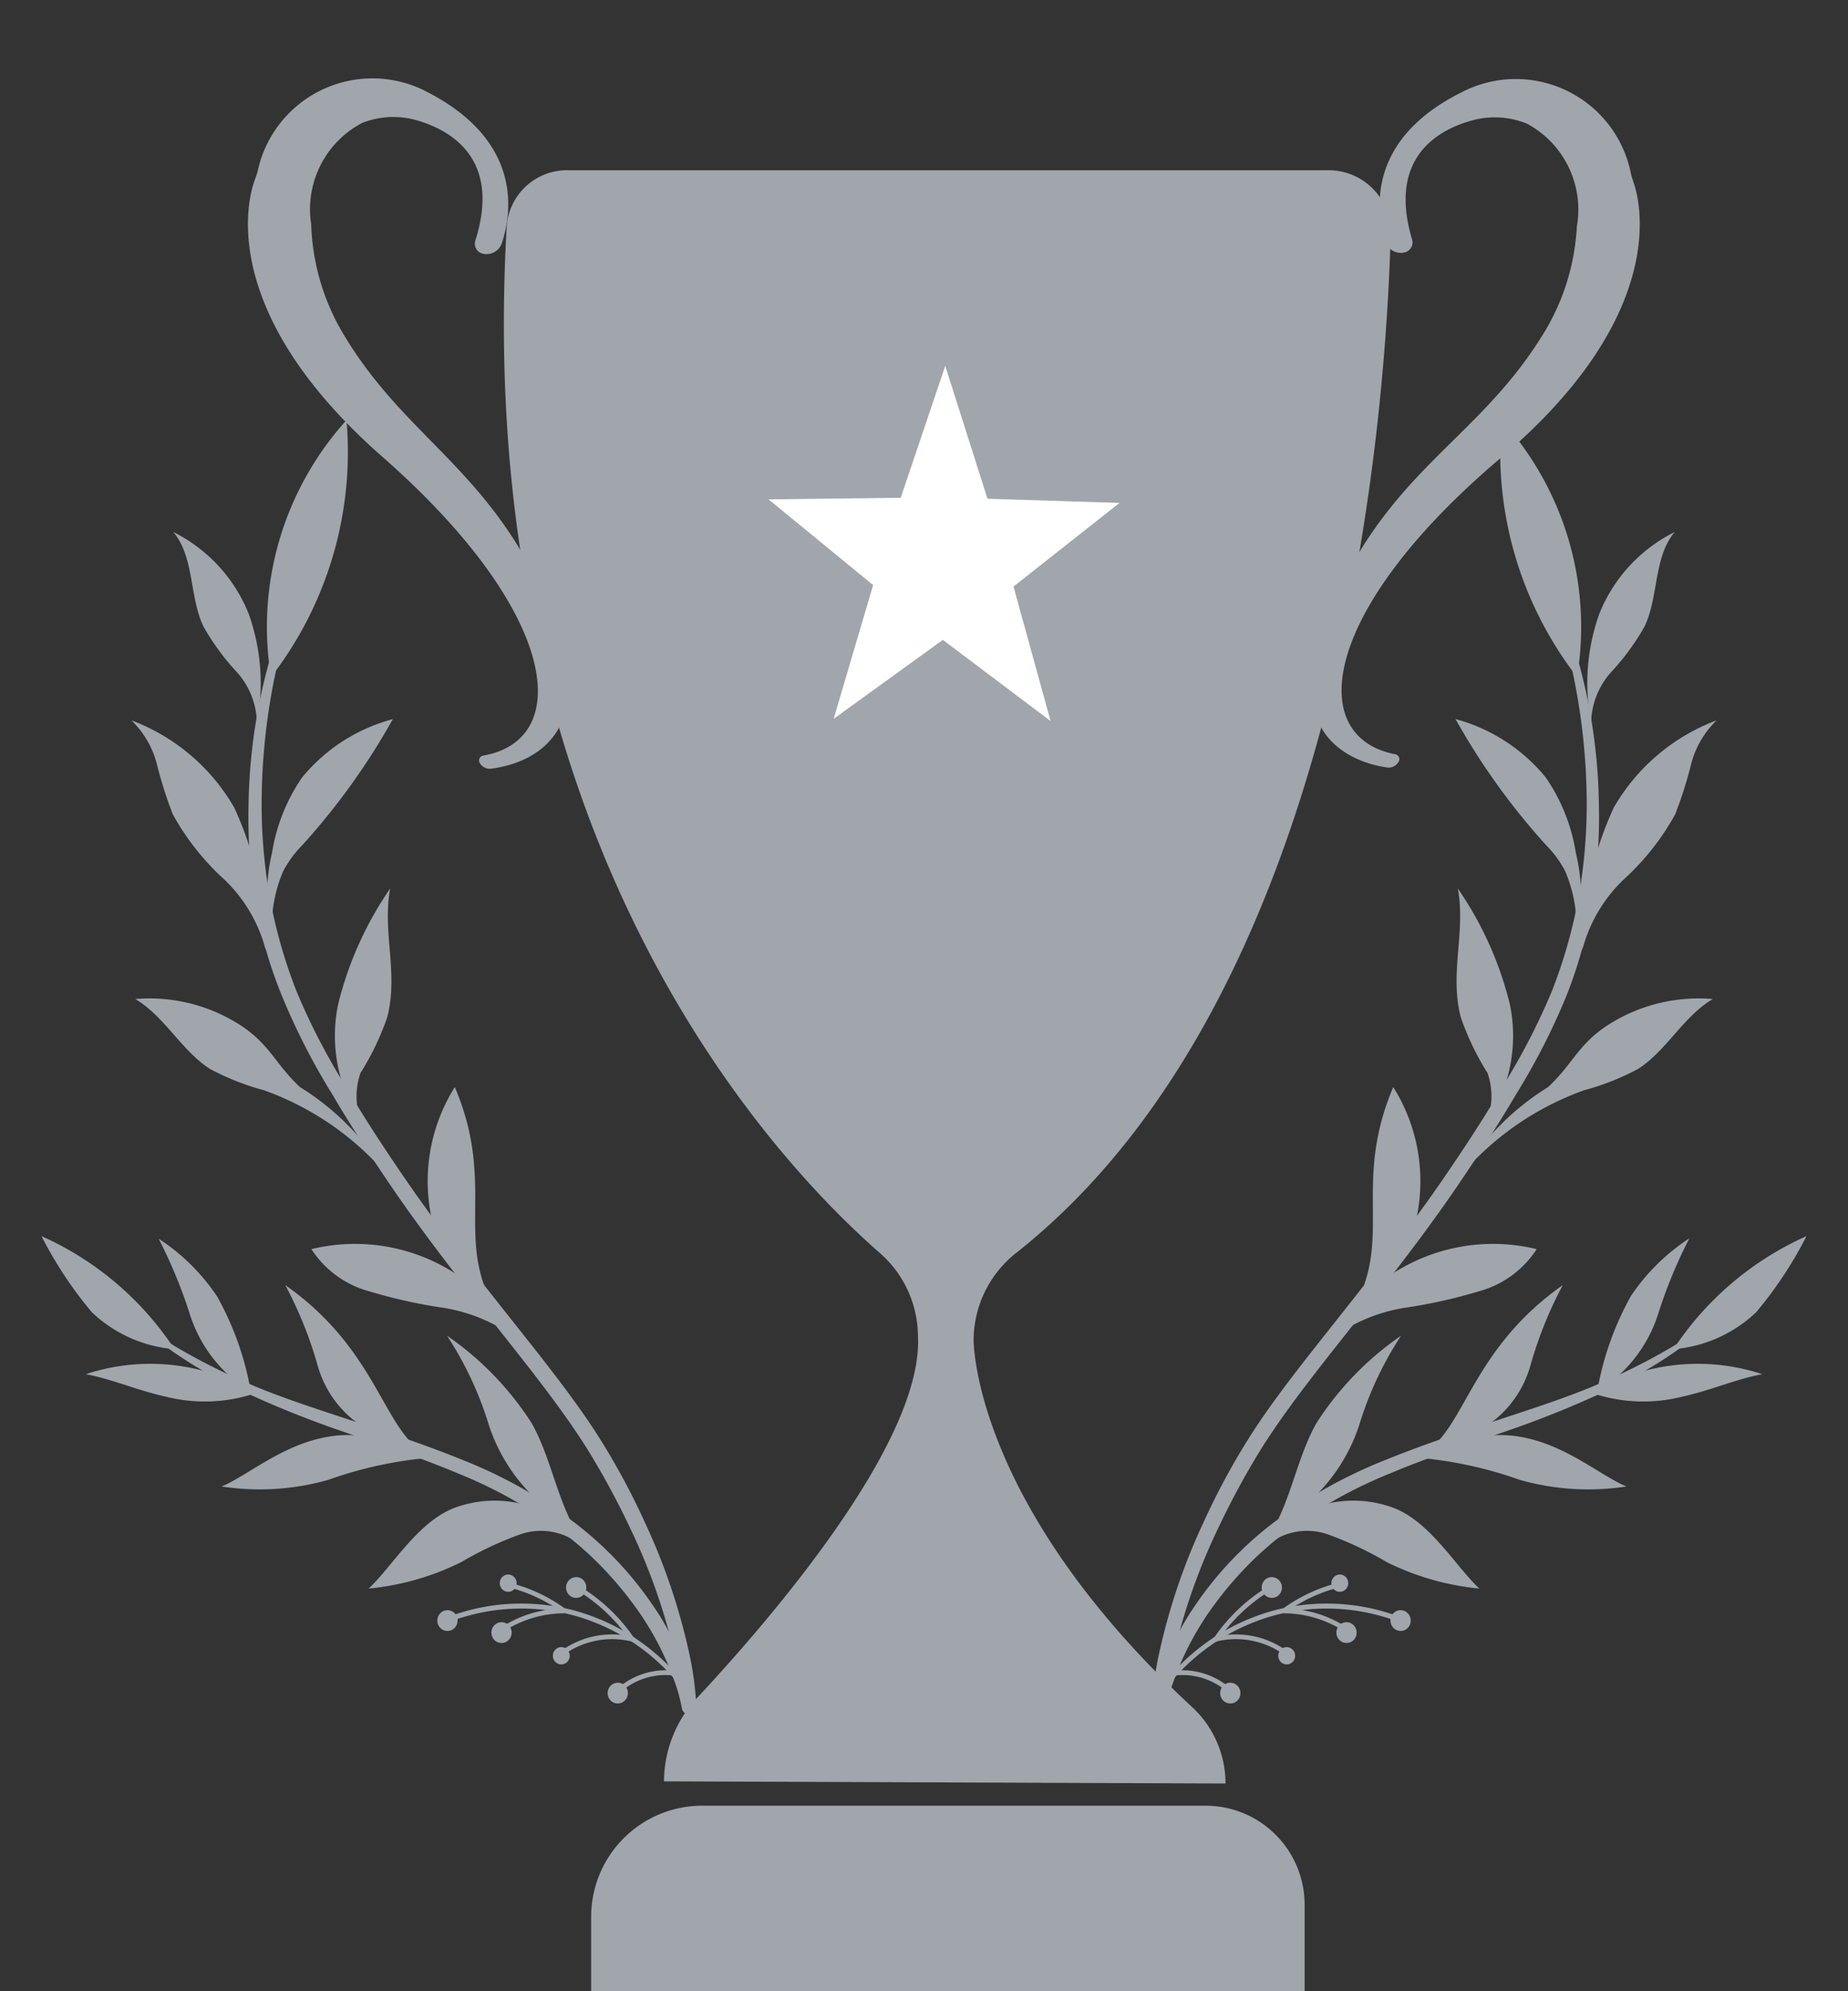 <svg xmlns="http://www.w3.org/2000/svg" xmlns:xlink="http://www.w3.org/1999/xlink" width="26" height="28" viewBox="0 0 26 28">
  <rect x="0" y="0" width="26" height="28" fill="#333333" stroke="none"/>
  <defs>
    <clipPath id="clip-path">
      <rect id="사각형_1314" data-name="사각형 1314" width="26" height="28" fill="none"/>
    </clipPath>
  </defs>
  <g id="그룹_995" data-name="그룹 995" clip-path="url(#clip-path)">
    <path id="패스_3183" data-name="패스 3183" d="M246.16,53.545a4.334,4.334,0,0,0-1.062-3.613,5.171,5.171,0,0,0,1.062,3.613" transform="translate(-223.972 -44.024)" fill="#a0a6ac"/>
    <path id="패스_3184" data-name="패스 3184" d="M259.992,70.973a1.094,1.094,0,0,1,.288-.721,3.362,3.362,0,0,0,.465-.637c.2-.425.124-.971.423-1.326a2.195,2.195,0,0,0-1.062,1.153,2.9,2.9,0,0,0-.114,1.53" transform="translate(-237.606 -60.808)" fill="#a0a6ac"/>
    <path id="패스_3185" data-name="패스 3185" d="M239.523,102.036a2.493,2.493,0,0,0-.006-1.164,2.577,2.577,0,0,0-.425-1.064,2.473,2.473,0,0,0-1.268-.819,9.6,9.6,0,0,0,1.27,1.768,1.549,1.549,0,0,1,.273.371,2,2,0,0,1,.156.907" transform="translate(-217.346 -88.878)" fill="#a0a6ac"/>
    <path id="패스_3186" data-name="패스 3186" d="M259.142,102.438a2.1,2.1,0,0,1,.578-.989,3.554,3.554,0,0,0,.729-.92,5.742,5.742,0,0,0,.223-.7,1.306,1.306,0,0,1,.361-.623,2.805,2.805,0,0,0-1.448,1.228,4.811,4.811,0,0,0-.442,2" transform="translate(-236.881 -89.077)" fill="#a0a6ac"/>
    <path id="패스_3187" data-name="패스 3187" d="M238.817,147.32a4.088,4.088,0,0,1,1.731-1.187,3.51,3.51,0,0,0,.757-.3c.4-.259.636-.738,1.048-.981a2.363,2.363,0,0,0-1.517.393c-.387.268-.456.522-.8.845a3.646,3.646,0,0,0-1.216,1.235" transform="translate(-218.255 -130.804)" fill="#a0a6ac"/>
    <path id="패스_3188" data-name="패스 3188" d="M238.41,130.073a2.181,2.181,0,0,0,.337-1.681,4.944,4.944,0,0,0-.732-1.626c.115.61-.119,1.187.041,1.808a3.769,3.769,0,0,0,.377.787.986.986,0,0,1-.023.712" transform="translate(-217.505 -114.273)" fill="#a0a6ac"/>
    <path id="패스_3189" data-name="패스 3189" d="M217.928,186.345a2.35,2.35,0,0,1,.969-.378,7.212,7.212,0,0,0,1.02-.228,1.407,1.407,0,0,0,.817-.594,2.6,2.6,0,0,0-2.243.5,3.358,3.358,0,0,0-.563.7" transform="translate(-199.114 -167.58)" fill="#a0a6ac"/>
    <path id="패스_3190" data-name="패스 3190" d="M221.742,162.287c.406-.909-.077-1.645.469-2.93a2.485,2.485,0,0,1,.3,1.956Z" transform="translate(-202.609 -144.071)" fill="#a0a6ac"/>
    <path id="패스_3191" data-name="패스 3191" d="M209.528,245.227a.03.03,0,0,0,.007-.008.034.034,0,0,0-.012-.046,1.624,1.624,0,0,0-.833-.237.032.032,0,0,0-.033.033.033.033,0,0,0,.032.034,1.564,1.564,0,0,1,.8.227.032.032,0,0,0,.038,0" transform="translate(-190.619 -222.317)" fill="#a0a6ac"/>
    <path id="패스_3192" data-name="패스 3192" d="M197.993,249.428l.006-.007a.034.034,0,0,0-.01-.046,1.229,1.229,0,0,0-.966-.158.034.034,0,0,0-.023.041.033.033,0,0,0,.04.024,1.162,1.162,0,0,1,.914.149.032.032,0,0,0,.039,0" transform="translate(-179.937 -226.197)" fill="#a0a6ac"/>
    <path id="패스_3193" data-name="패스 3193" d="M191.04,255.32l0-.005a.034.034,0,0,0-.007-.047,1.021,1.021,0,0,0-.733-.205.034.034,0,0,0,.007.067.954.954,0,0,1,.687.192.032.032,0,0,0,.041,0" transform="translate(-173.775 -231.57)" fill="#a0a6ac"/>
    <path id="패스_3194" data-name="패스 3194" d="M209.624,240.9a.034.034,0,0,0,.01-.034.033.033,0,0,0-.04-.024,2.25,2.25,0,0,0-.716.338l0,0a.034.034,0,0,0-.006.044.032.032,0,0,0,.046.009,2.175,2.175,0,0,1,.7-.329.033.033,0,0,0,.013-.007" transform="translate(-190.808 -218.574)" fill="#a0a6ac"/>
    <path id="패스_3195" data-name="패스 3195" d="M197.372,242.394l.005-.006a2.432,2.432,0,0,1,.669-.646.033.033,0,0,0,.01-.046.032.032,0,0,0-.045-.01,2.485,2.485,0,0,0-.687.663.034.034,0,0,0,.007.047.032.032,0,0,0,.04,0" transform="translate(-180.228 -219.341)" fill="#a0a6ac"/>
    <path id="패스_3196" data-name="패스 3196" d="M192.8,244.352a.034.034,0,0,0-.01-.057,2.905,2.905,0,0,0-1.739-.083,2.956,2.956,0,0,0-1.481.937.034.034,0,0,0,0,.047.033.033,0,0,0,.046,0,2.9,2.9,0,0,1,1.448-.916,2.841,2.841,0,0,1,1.7.081.032.032,0,0,0,.032-.006" transform="translate(-173.122 -221.568)" fill="#a0a6ac"/>
    <path id="패스_3197" data-name="패스 3197" d="M226.915,245.42a.142.142,0,0,0,.2.016.15.15,0,0,0,.015-.208.142.142,0,0,0-.2-.016.15.15,0,0,0-.015.208" transform="translate(-207.317 -222.536)" fill="#a0a6ac"/>
    <path id="패스_3198" data-name="패스 3198" d="M205.255,240a.142.142,0,0,0,.2.016.15.15,0,0,0,.015-.208.142.142,0,0,0-.2-.016.15.15,0,0,0-.015.208" transform="translate(-187.469 -217.581)" fill="#a0a6ac"/>
    <path id="패스_3199" data-name="패스 3199" d="M198.27,257.3a.142.142,0,0,0,.2.016.15.15,0,0,0,.015-.208.142.142,0,0,0-.2-.016.15.15,0,0,0-.015.208" transform="translate(-181.068 -233.396)" fill="#a0a6ac"/>
    <path id="패스_3200" data-name="패스 3200" d="M217.82,247.411a.142.142,0,0,0,.2.016.15.15,0,0,0,.015-.208.142.142,0,0,0-.2-.016.15.15,0,0,0-.015.208" transform="translate(-198.983 -224.358)" fill="#a0a6ac"/>
    <path id="패스_3201" data-name="패스 3201" d="M208.042,251.486a.116.116,0,0,0,.167.013.123.123,0,0,0,.013-.171.116.116,0,0,0-.167-.013.123.123,0,0,0-.013.171" transform="translate(-190.029 -228.124)" fill="#a0a6ac"/>
    <path id="패스_3202" data-name="패스 3202" d="M216.972,239.558a.116.116,0,0,0,.167.013.123.123,0,0,0,.013-.171.116.116,0,0,0-.167-.013.123.123,0,0,0-.013.171" transform="translate(-198.212 -217.217)" fill="#a0a6ac"/>
    <path id="패스_3203" data-name="패스 3203" d="M261.463,205.246a2.237,2.237,0,0,0,1.206.034c.4-.087.78-.255,1.133-.317a2.89,2.89,0,0,0-1.976.058,3.123,3.123,0,0,0-.363.224" transform="translate(-239.007 -185.639)" fill="#a0a6ac"/>
    <path id="패스_3204" data-name="패스 3204" d="M232.545,216.5c.967-.23,1.7.5,2.153.678a3.531,3.531,0,0,1-1.5-.092,5.724,5.724,0,0,0-1.411-.31Z" transform="translate(-211.814 -196.276)" fill="#a0a6ac"/>
    <path id="패스_3205" data-name="패스 3205" d="M206.05,227.856a.887.887,0,0,1,.862-.158,4.95,4.95,0,0,1,.831.391,3.715,3.715,0,0,0,1.3.371c-.327-.306-.672-.909-1.174-1.122a1.619,1.619,0,0,0-1.063-.046,1.535,1.535,0,0,0-.752.565" transform="translate(-188.23 -206.122)" fill="#a0a6ac"/>
    <path id="패스_3206" data-name="패스 3206" d="M261.7,186.319a4.21,4.21,0,0,1,.473-1.324,2.883,2.883,0,0,1,.82-.808,6.878,6.878,0,0,0-.439,1.063,1.985,1.985,0,0,1-.636.935c-.068.048-.148.089-.218.133" transform="translate(-239.225 -166.774)" fill="#a0a6ac"/>
    <path id="패스_3207" data-name="패스 3207" d="M234.075,194.127c.474-.431.635-1.43,1.822-2.264A5.678,5.678,0,0,0,235.44,193a1.507,1.507,0,0,1-.745.92c-.109.044-.513.161-.621.209" transform="translate(-213.91 -173.792)" fill="#a0a6ac"/>
    <path id="패스_3208" data-name="패스 3208" d="M206.812,202.936c.283-.476.365-1.054.635-1.537a4.334,4.334,0,0,1,1.193-1.233,4.871,4.871,0,0,0-.579,1.225,2.477,2.477,0,0,1-.729,1.123c-.179.135-.344.283-.519.422" transform="translate(-188.928 -181.384)" fill="#a0a6ac"/>
    <path id="패스_3209" data-name="패스 3209" d="M192.549,81.966a6.025,6.025,0,0,1,.187.7,9,9,0,0,1,.208,1.9,7.542,7.542,0,0,1-.107,1.271,7.082,7.082,0,0,1-.383,1.363,9.192,9.192,0,0,1-.7,1.35c-.262.447-.554.889-.853,1.324-.6.869-1.27,1.685-1.885,2.469-.306.393-.6.781-.844,1.172a9.97,9.97,0,0,0-.616,1.147,8.742,8.742,0,0,0-.628,1.85,4.411,4.411,0,0,0-.1.748.1.1,0,1,0,.2,0,4.128,4.128,0,0,1,.1-.706,8.528,8.528,0,0,1,.63-1.8,11.311,11.311,0,0,1,.606-1.118c.24-.381.525-.763.829-1.154.61-.78,1.284-1.6,1.89-2.481.3-.44.594-.885.861-1.34a9.43,9.43,0,0,0,.709-1.381,6.371,6.371,0,0,0,.383-1.412,7.747,7.747,0,0,0,.079-1.308,7.917,7.917,0,0,0-.27-1.932,6.09,6.09,0,0,0-.229-.7.038.038,0,0,0-.05-.022.041.041,0,0,0-.022.051" transform="translate(-170.62 -73.263)" fill="#a0a6ac"/>
    <path id="패스_3210" data-name="패스 3210" d="M194.516,199.186l-.349.224a8.942,8.942,0,0,1-.962.493c-.817.37-1.981.657-3.105,1.115a6.708,6.708,0,0,0-1.561.875,4.981,4.981,0,0,0-1.09,1.144,3.826,3.826,0,0,0-.616,1.438.1.1,0,0,0,.083.114.1.1,0,0,0,.111-.085h0a2.213,2.213,0,0,1,.106-.386,4.131,4.131,0,0,1,.49-.956,5.136,5.136,0,0,1,.45-.56,4.742,4.742,0,0,1,.59-.54,6.507,6.507,0,0,1,1.51-.858c.549-.231,1.119-.415,1.652-.6a14.053,14.053,0,0,0,1.433-.581,6.3,6.3,0,0,0,.953-.549l.332-.25a.025.025,0,0,0,.005-.034.023.023,0,0,0-.031-.006" transform="translate(-170.619 -180.484)" fill="#a0a6ac"/>
    <path id="패스_3211" data-name="패스 3211" d="M274.477,185.41a1.91,1.91,0,0,0,1.164-.52,5.626,5.626,0,0,0,.708-1.07,4.372,4.372,0,0,0-1.872,1.59" transform="translate(-250.933 -166.438)" fill="#a0a6ac"/>
    <path id="패스_3212" data-name="패스 3212" d="M38.33,53.545a4.334,4.334,0,0,1,1.062-3.613,5.171,5.171,0,0,1-1.062,3.613" transform="translate(-34.517 -44.024)" fill="#a0a6ac"/>
    <path id="패스_3213" data-name="패스 3213" d="M23.342,70.973a1.094,1.094,0,0,0-.288-.721,3.363,3.363,0,0,1-.465-.637c-.2-.425-.124-.971-.423-1.326a2.194,2.194,0,0,1,1.062,1.153,2.9,2.9,0,0,1,.114,1.53" transform="translate(-19.728 -60.808)" fill="#a0a6ac"/>
    <path id="패스_3214" data-name="패스 3214" d="M38,102.036A2.493,2.493,0,0,1,38,100.872a2.577,2.577,0,0,1,.425-1.064A2.473,2.473,0,0,1,39.7,98.99a9.6,9.6,0,0,1-1.27,1.768,1.549,1.549,0,0,0-.273.371,2,2,0,0,0-.157.907" transform="translate(-34.173 -88.878)" fill="#a0a6ac"/>
    <path id="패스_3215" data-name="패스 3215" d="M17.005,102.438a2.1,2.1,0,0,0-.578-.989,3.553,3.553,0,0,1-.729-.92,5.736,5.736,0,0,1-.223-.7,1.307,1.307,0,0,0-.361-.623,2.806,2.806,0,0,1,1.448,1.228,4.812,4.812,0,0,1,.442,2" transform="translate(-13.266 -89.077)" fill="#a0a6ac"/>
    <path id="패스_3216" data-name="패스 3216" d="M19.31,147.32a4.088,4.088,0,0,0-1.731-1.187,3.512,3.512,0,0,1-.757-.3c-.4-.259-.636-.738-1.048-.981a2.362,2.362,0,0,1,1.517.393c.387.268.456.522.8.845a3.645,3.645,0,0,1,1.216,1.235" transform="translate(-13.871 -130.804)" fill="#a0a6ac"/>
    <path id="패스_3217" data-name="패스 3217" d="M49.727,130.073a2.181,2.181,0,0,1-.337-1.681,4.944,4.944,0,0,1,.732-1.626c-.115.61.119,1.187-.041,1.808a3.771,3.771,0,0,1-.377.787.986.986,0,0,0,.023.712" transform="translate(-44.632 -114.273)" fill="#a0a6ac"/>
    <path id="패스_3218" data-name="패스 3218" d="M48.191,186.345a2.35,2.35,0,0,0-.969-.378,7.21,7.21,0,0,1-1.02-.228,1.407,1.407,0,0,1-.817-.594,2.6,2.6,0,0,1,2.243.5,3.358,3.358,0,0,1,.563.7" transform="translate(-41.004 -167.58)" fill="#a0a6ac"/>
    <path id="패스_3219" data-name="패스 3219" d="M65.783,162.287c-.406-.909.077-1.645-.469-2.93a2.485,2.485,0,0,0-.3,1.956Z" transform="translate(-58.915 -144.071)" fill="#a0a6ac"/>
    <path id="패스_3220" data-name="패스 3220" d="M77.672,245.227a.03.03,0,0,1-.007-.008.034.034,0,0,1,.012-.046,1.624,1.624,0,0,1,.833-.237.032.032,0,0,1,.033.033.033.033,0,0,1-.032.034,1.564,1.564,0,0,0-.8.227.032.032,0,0,1-.038,0" transform="translate(-70.581 -222.317)" fill="#a0a6ac"/>
    <path id="패스_3221" data-name="패스 3221" d="M87.849,249.428l-.006-.007a.034.034,0,0,1,.01-.046,1.229,1.229,0,0,1,.966-.158.034.034,0,0,1,.023.041.033.033,0,0,1-.04.024,1.162,1.162,0,0,0-.914.149.032.032,0,0,1-.039,0" transform="translate(-79.905 -226.197)" fill="#a0a6ac"/>
    <path id="패스_3222" data-name="패스 3222" d="M97.322,255.32l0-.005a.034.034,0,0,1,.007-.047,1.021,1.021,0,0,1,.733-.205.034.034,0,0,1-.007.067.954.954,0,0,0-.687.192.032.032,0,0,1-.041,0" transform="translate(-88.586 -231.57)" fill="#a0a6ac"/>
    <path id="패스_3223" data-name="패스 3223" d="M78.788,240.9a.034.034,0,0,1-.01-.034.033.033,0,0,1,.04-.024,2.25,2.25,0,0,1,.716.338l0,0a.034.034,0,0,1,.006.044.032.032,0,0,1-.046.009,2.177,2.177,0,0,0-.7-.329.033.033,0,0,1-.013-.007" transform="translate(-71.603 -218.574)" fill="#a0a6ac"/>
    <path id="패스_3224" data-name="패스 3224" d="M91.342,242.394l-.005-.006a2.432,2.432,0,0,0-.669-.646.033.033,0,0,1-.01-.046.032.032,0,0,1,.045-.01,2.486,2.486,0,0,1,.687.663.034.034,0,0,1-.008.047.032.032,0,0,1-.04,0" transform="translate(-82.486 -219.341)" fill="#a0a6ac"/>
    <path id="패스_3225" data-name="패스 3225" d="M68.464,244.352a.032.032,0,0,1-.009-.014.033.033,0,0,1,.019-.043,2.905,2.905,0,0,1,1.739-.083,2.957,2.957,0,0,1,1.481.937.034.034,0,0,1,0,.047.033.033,0,0,1-.046,0,2.9,2.9,0,0,0-1.448-.916,2.842,2.842,0,0,0-1.7.081.031.031,0,0,1-.032-.006" transform="translate(-62.142 -221.568)" fill="#a0a6ac"/>
    <path id="패스_3226" data-name="패스 3226" d="M66.783,245.42a.142.142,0,0,1-.2.016.15.15,0,0,1-.015-.208.142.142,0,0,1,.2-.016.15.15,0,0,1,.015.208" transform="translate(-60.38 -222.536)" fill="#a0a6ac"/>
    <path id="패스_3227" data-name="패스 3227" d="M88.443,240a.142.142,0,0,1-.2.016.15.15,0,0,1-.015-.208.142.142,0,0,1,.2-.016.15.15,0,0,1,.015.208" transform="translate(-80.229 -217.581)" fill="#a0a6ac"/>
    <path id="패스_3228" data-name="패스 3228" d="M95.429,257.3a.142.142,0,0,1-.2.016.15.15,0,0,1-.015-.208.142.142,0,0,1,.2-.016.15.15,0,0,1,.015.208" transform="translate(-86.63 -233.396)" fill="#a0a6ac"/>
    <path id="패스_3229" data-name="패스 3229" d="M75.878,247.411a.142.142,0,0,1-.2.016.15.15,0,0,1-.015-.208.142.142,0,0,1,.2-.016.15.15,0,0,1,.015.208" transform="translate(-68.714 -224.358)" fill="#a0a6ac"/>
    <path id="패스_3230" data-name="패스 3230" d="M86.223,251.486a.116.116,0,0,1-.167.013.123.123,0,0,1-.013-.171.116.116,0,0,1,.167-.013.123.123,0,0,1,.013.171" transform="translate(-78.236 -228.124)" fill="#a0a6ac"/>
    <path id="패스_3231" data-name="패스 3231" d="M77.293,239.558a.116.116,0,0,1-.167.013.123.123,0,0,1-.013-.171.116.116,0,0,1,.167-.013.123.123,0,0,1,.013.171" transform="translate(-70.053 -217.217)" fill="#a0a6ac"/>
    <path id="패스_3232" data-name="패스 3232" d="M9.773,205.246a2.237,2.237,0,0,1-1.206.034c-.4-.087-.78-.255-1.133-.317a2.89,2.89,0,0,1,1.976.058,3.121,3.121,0,0,1,.363.224" transform="translate(-6.228 -185.639)" fill="#a0a6ac"/>
    <path id="패스_3233" data-name="패스 3233" d="M32.414,216.5c-.967-.23-1.7.5-2.153.678a3.531,3.531,0,0,0,1.5-.092,5.724,5.724,0,0,1,1.411-.31Z" transform="translate(-27.145 -196.276)" fill="#a0a6ac"/>
    <path id="패스_3234" data-name="패스 3234" d="M58.064,227.856a.887.887,0,0,0-.862-.158,4.95,4.95,0,0,0-.831.391,3.715,3.715,0,0,1-1.3.371c.327-.306.672-.909,1.174-1.122a1.619,1.619,0,0,1,1.063-.046,1.535,1.535,0,0,1,.752.565" transform="translate(-49.884 -206.122)" fill="#a0a6ac"/>
    <path id="패스_3235" data-name="패스 3235" d="M20.986,186.319A4.209,4.209,0,0,0,20.513,185a2.883,2.883,0,0,0-.82-.808,6.871,6.871,0,0,1,.439,1.063,1.985,1.985,0,0,0,.636.935c.068.048.148.089.218.133" transform="translate(-17.461 -166.774)" fill="#a0a6ac"/>
    <path id="패스_3236" data-name="패스 3236" d="M42.819,194.127c-.474-.431-.635-1.43-1.822-2.264A5.688,5.688,0,0,1,41.454,193a1.507,1.507,0,0,0,.745.92c.109.044.513.161.621.209" transform="translate(-36.983 -173.792)" fill="#a0a6ac"/>
    <path id="패스_3237" data-name="패스 3237" d="M70.019,202.936c-.282-.476-.365-1.054-.635-1.537a4.334,4.334,0,0,0-1.193-1.233,4.871,4.871,0,0,1,.579,1.225,2.477,2.477,0,0,0,.729,1.123c.179.135.344.283.519.422" transform="translate(-61.902 -181.384)" fill="#a0a6ac"/>
    <path id="패스_3238" data-name="패스 3238" d="M35.4,81.966a6.023,6.023,0,0,0-.187.7,9,9,0,0,0-.208,1.9,7.545,7.545,0,0,0,.107,1.271,7.084,7.084,0,0,0,.383,1.363,9.19,9.19,0,0,0,.7,1.35c.262.447.554.889.853,1.324.6.869,1.27,1.685,1.885,2.469.306.393.6.781.844,1.172a9.968,9.968,0,0,1,.616,1.147,8.742,8.742,0,0,1,.628,1.85,4.42,4.42,0,0,1,.1.748.1.1,0,1,1-.2,0,4.129,4.129,0,0,0-.1-.706,8.528,8.528,0,0,0-.63-1.8,11.308,11.308,0,0,0-.606-1.118c-.24-.381-.525-.763-.829-1.154-.61-.78-1.284-1.6-1.89-2.481-.3-.44-.594-.885-.861-1.34a9.431,9.431,0,0,1-.709-1.381A6.372,6.372,0,0,1,34.9,85.88a7.744,7.744,0,0,1-.079-1.308,7.917,7.917,0,0,1,.27-1.932,6.09,6.09,0,0,1,.229-.7.038.038,0,0,1,.05-.022.041.041,0,0,1,.022.051" transform="translate(-31.324 -73.263)" fill="#a0a6ac"/>
    <path id="패스_3239" data-name="패스 3239" d="M17.766,199.186l.349.224a8.938,8.938,0,0,0,.962.493c.817.37,1.981.657,3.105,1.115a6.708,6.708,0,0,1,1.561.875,4.981,4.981,0,0,1,1.09,1.144,3.826,3.826,0,0,1,.616,1.438.1.1,0,0,1-.083.114.1.1,0,0,1-.111-.085h0a2.213,2.213,0,0,0-.106-.386,4.132,4.132,0,0,0-.49-.956,5.134,5.134,0,0,0-.45-.56,4.741,4.741,0,0,0-.59-.54,6.508,6.508,0,0,0-1.51-.858c-.549-.231-1.119-.415-1.652-.6a14.052,14.052,0,0,1-1.433-.581,6.3,6.3,0,0,1-.953-.549l-.332-.25a.025.025,0,0,1-.005-.034.023.023,0,0,1,.031-.006" transform="translate(-15.662 -180.484)" fill="#a0a6ac"/>
    <path id="패스_3240" data-name="패스 3240" d="M1.872,185.41a1.911,1.911,0,0,1-1.164-.52A5.629,5.629,0,0,1,0,183.82a4.372,4.372,0,0,1,1.872,1.59" transform="translate(0.584 -166.438)" fill="#a0a6ac"/>
    <path id="패스_3243" data-name="패스 3243" d="M297.305,553.956H287.267v-1.041a1.563,1.563,0,0,1,1.559-1.567h7.089a1.393,1.393,0,0,1,1.39,1.4Z" transform="translate(-278.95 -525.957)" fill="#a0a6ac"/>
    <path id="패스_3244" data-name="패스 3244" d="M273.656,257.624h0a1.731,1.731,0,0,1,.473-1.182c.989-1.059,3.178-3.581,3.1-5.08a1.565,1.565,0,0,0-.546-1.176c-1.534-1.345-5.738-5.845-5.239-14.444a.85.85,0,0,1,.87-.773h10.667a.874.874,0,0,1,.9.869c-.07,2.656-.67,10.707-5.257,14.345a1.569,1.569,0,0,0-.612,1.226s-.033,2.285,3.064,5.161a1.462,1.462,0,0,1,.48,1.07v.014Z" transform="translate(-264.314 -232.575)" fill="#a0a6ac"/>
    <path id="패스_3246" data-name="패스 3246" d="M3.353,2.175h0A.228.228,0,0,0,3.6,1.982c.066-.453.039-1.5-1.484-1.934A1.652,1.652,0,0,0,.04,1.6c-.006.039-.012.079-.019.118-.044.245-.224,1.9,2.454,3.521C5.3,6.958,5.807,8.684,4.593,9.125a.07.07,0,0,0-.031.11.161.161,0,0,0,.172.052c.372-.114,1.532-.624.437-2.34C4.027,5.155,2.787,4.956,1.653,3.66A3.2,3.2,0,0,1,.912,2.188,1.371,1.371,0,0,1,1.369.661,1.192,1.192,0,0,1,2.154.494c.478.058,1.231.335,1.072,1.518a.144.144,0,0,0,.127.163" transform="translate(3.86 0.841) rotate(10)" fill="#a0a6ac"/>
    <path id="패스_3248" data-name="패스 3248" d="M3.346,7.116h0a.228.228,0,0,1,.249.193c.066.453.039,1.5-1.484,1.934A1.652,1.652,0,0,1,.032,7.689C.026,7.65.021,7.611.014,7.571-.03,7.326-.21,5.675,2.467,4.05,5.3,2.333,5.8.607,4.585.166a.07.07,0,0,1-.031-.11A.161.161,0,0,1,4.726,0c.372.114,1.532.624.437,2.34C4.019,4.136,2.779,4.335,1.645,5.631A3.2,3.2,0,0,0,.9,7.1,1.371,1.371,0,0,0,1.362,8.63a1.192,1.192,0,0,0,.785.167c.478-.058,1.231-.335,1.072-1.518a.144.144,0,0,1,.127-.163" transform="translate(24.185 10.053) rotate(171)" fill="#a0a6ac"/>
    <path id="패스_3247" data-name="패스 3247" d="M313.861,281.21l1.858.059-1.492,1.176.522,1.891-1.516-1.141-1.536,1.11.555-1.881-1.471-1.205,1.859-.022.627-1.855Z" transform="translate(-299.968 -274.197)" fill="#fff"/>
  </g>
</svg>
